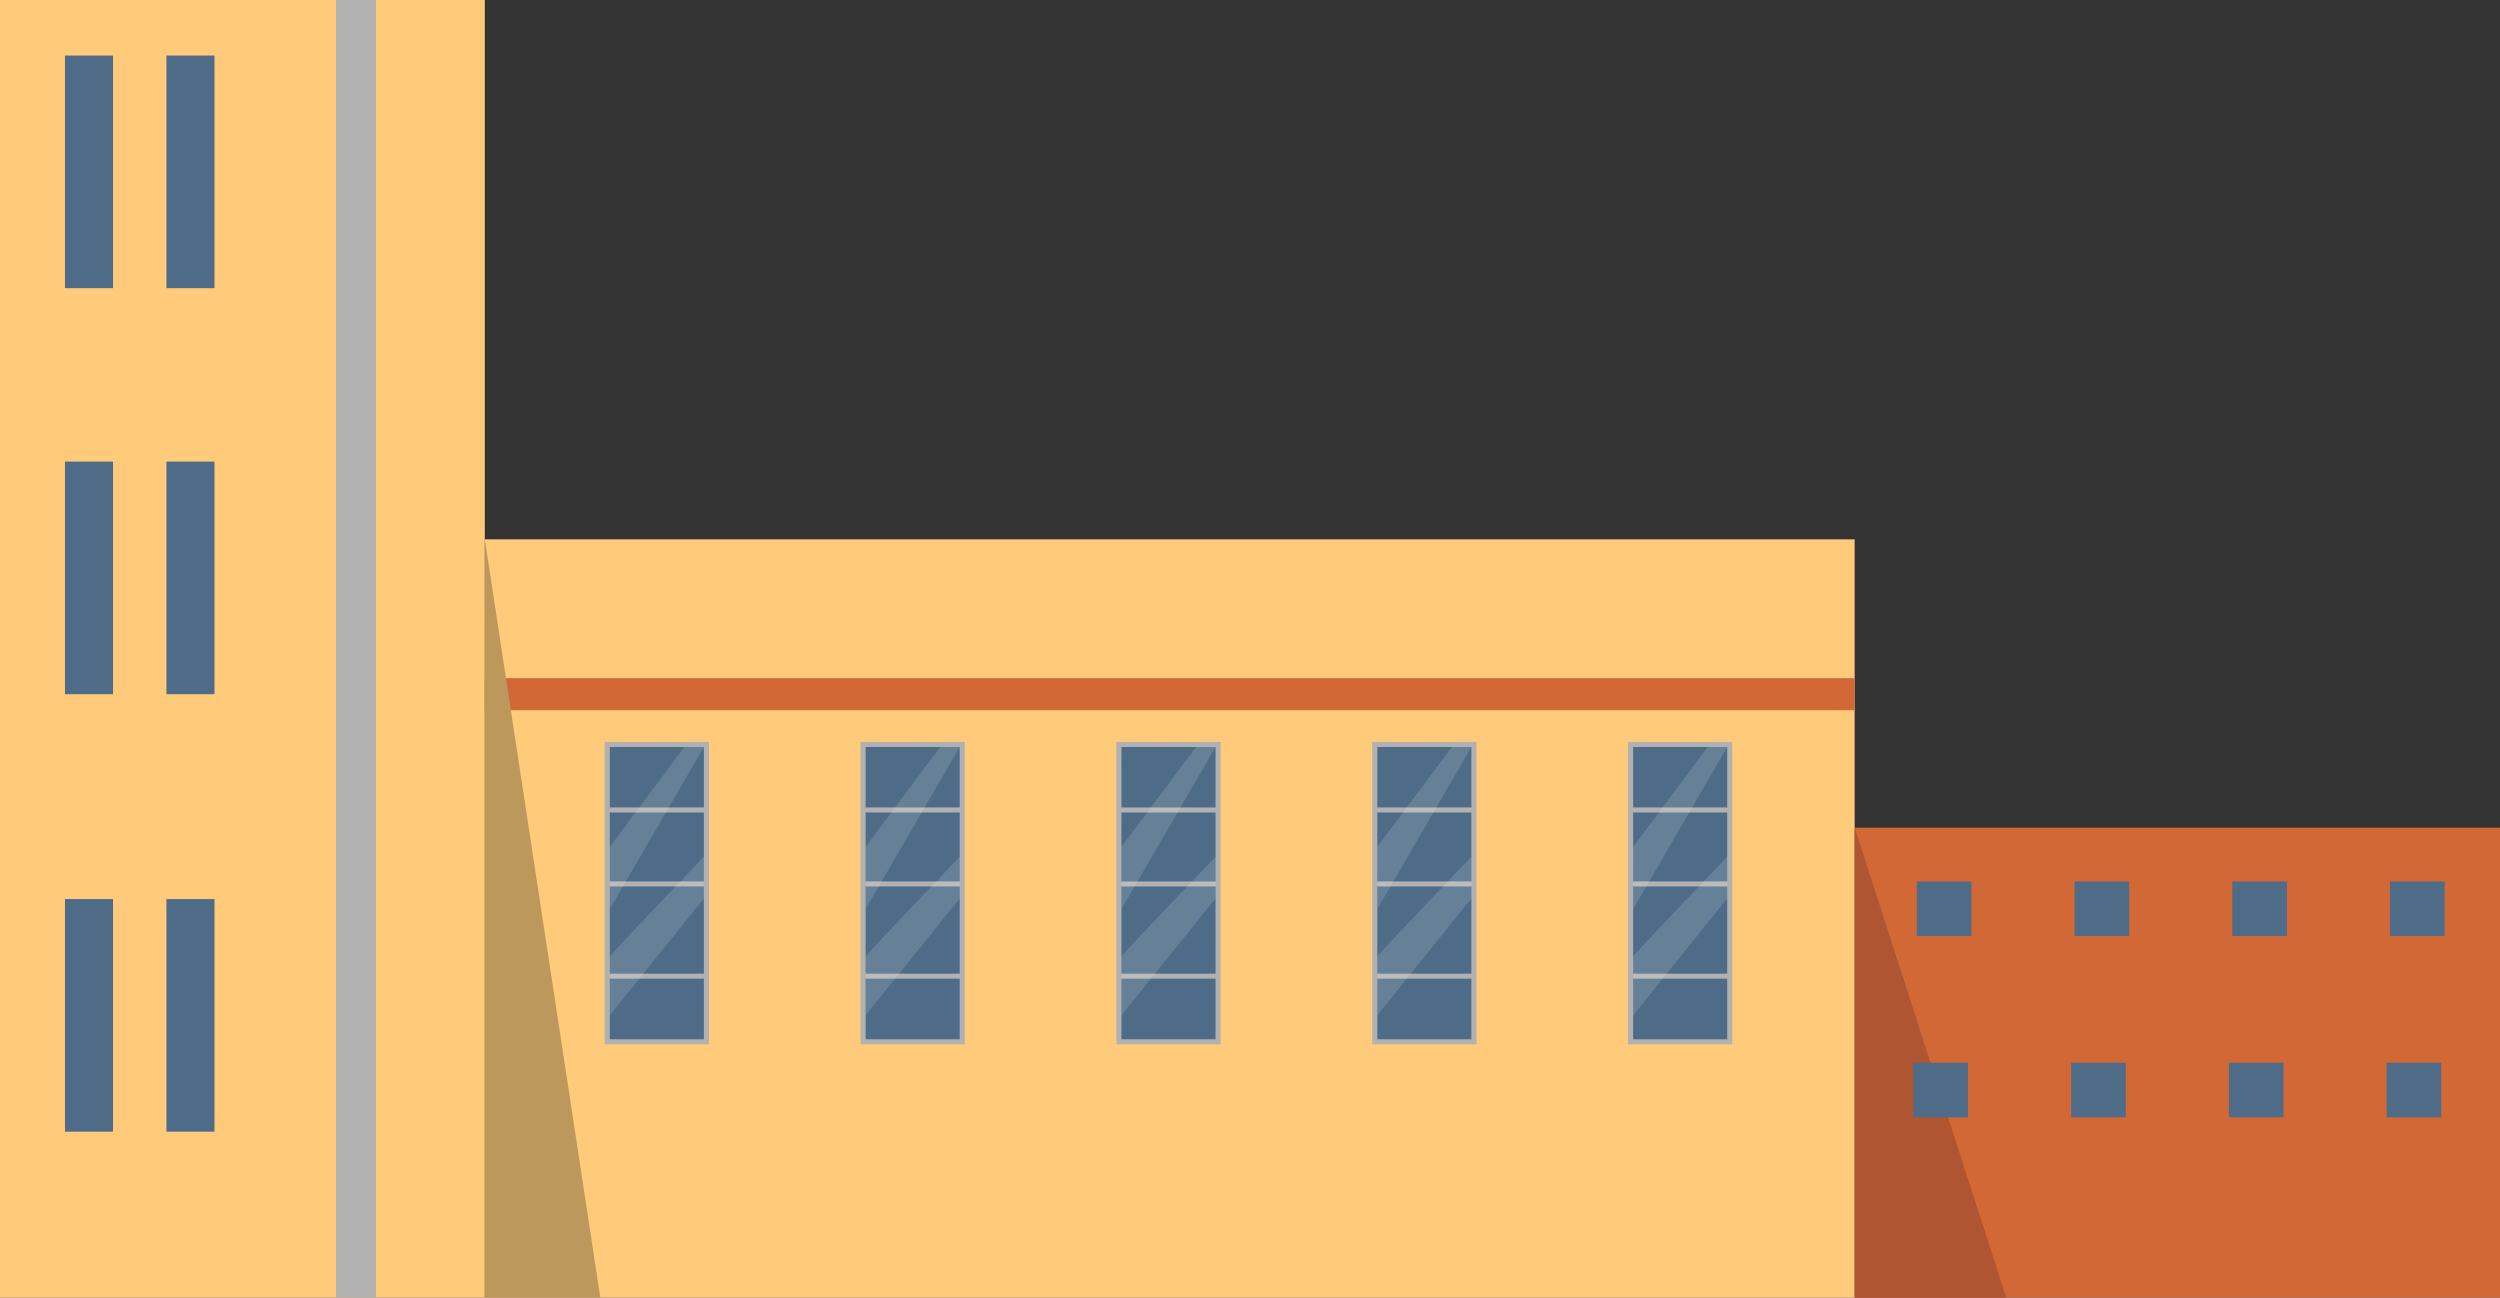 <svg xmlns="http://www.w3.org/2000/svg" xmlns:xlink="http://www.w3.org/1999/xlink" id="Raggruppa_1011" data-name="Raggruppa 1011" width="94.047" height="48.815" viewBox="0 0 94.047 48.815"><rect x="0" y="0" width="94.047" height="48.815" fill="#333333" stroke="none"/><defs><style>      .cls-1 {        fill: none;      }      .cls-2 {        clip-path: url(#clip-path);      }      .cls-3 {        fill: #d36837;      }      .cls-4 {        fill: #ffca7a;      }      .cls-5 {        fill: #4e6c87;      }      .cls-6 {        fill: #b2b1b1;      }      .cls-7 {        opacity: 0.14;      }      .cls-8 {        clip-path: url(#clip-path-3);      }      .cls-9 {        fill: #fff;      }      .cls-10 {        clip-path: url(#clip-path-4);      }      .cls-11 {        fill: #af5531;      }      .cls-12 {        fill: #bc985c;      }    </style><clipPath id="clip-path"><rect id="Rettangolo_1604" data-name="Rettangolo 1604" class="cls-1" width="94.047" height="48.815"></rect></clipPath><clipPath id="clip-path-3"><rect id="Rettangolo_1569" data-name="Rettangolo 1569" class="cls-1" width="3.54" height="6.098"></rect></clipPath><clipPath id="clip-path-4"><rect id="Rettangolo_1570" data-name="Rettangolo 1570" class="cls-1" width="3.54" height="5.966"></rect></clipPath></defs><g id="Raggruppa_1010" data-name="Raggruppa 1010" class="cls-2"><rect id="Rettangolo_1565" data-name="Rettangolo 1565" class="cls-3" width="24.279" height="17.678" transform="translate(69.769 31.137)"></rect><rect id="Rettangolo_1566" data-name="Rettangolo 1566" class="cls-4" width="18.238" height="48.815"></rect><rect id="Rettangolo_1567" data-name="Rettangolo 1567" class="cls-4" width="51.531" height="28.526" transform="translate(18.238 20.289)"></rect><rect id="Rettangolo_1568" data-name="Rettangolo 1568" class="cls-5" width="3.732" height="11.186" transform="translate(22.843 28.005)"></rect><path id="Tracciato_3183" data-name="Tracciato 3183" class="cls-6" d="M144.138,176.858v11.375h3.924V176.858Zm.192,2.653h3.54v2.595h-3.54Zm0,6.253h3.54v2.28h-3.54Zm3.54-.189h-3.54v-3.28h3.54Zm-3.54-8.527h3.54v2.274h-3.54Z" transform="translate(-121.391 -148.947)"></path><g id="Raggruppa_977" data-name="Raggruppa 977"><g id="Raggruppa_976" data-name="Raggruppa 976" class="cls-2"><g id="Raggruppa_972" data-name="Raggruppa 972" class="cls-7" transform="translate(22.939 28.1)"><g id="Raggruppa_971" data-name="Raggruppa 971"><g id="Raggruppa_970" data-name="Raggruppa 970" class="cls-8"><path id="Tracciato_3184" data-name="Tracciato 3184" class="cls-9" d="M145.352,181.817c0-.006,2.807-3.761,2.807-3.761h.733l-3.54,6.1Z" transform="translate(-145.352 -178.056)"></path></g></g></g><g id="Raggruppa_975" data-name="Raggruppa 975" class="cls-7" transform="translate(22.939 32.231)"><g id="Raggruppa_974" data-name="Raggruppa 974"><g id="Raggruppa_973" data-name="Raggruppa 973" class="cls-10"><path id="Tracciato_3185" data-name="Tracciato 3185" class="cls-9" d="M145.352,207.989c0-.066,3.54-3.756,3.54-3.756V205.8l-3.54,4.4Z" transform="translate(-145.352 -204.233)"></path></g></g></g></g></g><rect id="Rettangolo_1572" data-name="Rettangolo 1572" class="cls-5" width="3.732" height="11.186" transform="translate(32.467 28.005)"></rect><path id="Tracciato_3186" data-name="Tracciato 3186" class="cls-6" d="M205.122,176.858v11.375h3.924V176.858Zm.192,2.653h3.54v2.595h-3.54Zm0,6.253h3.54v2.28h-3.54Zm3.54-.189h-3.54v-3.28h3.54Zm-3.54-8.527h3.54v2.274h-3.54Z" transform="translate(-172.751 -148.947)"></path><g id="Raggruppa_985" data-name="Raggruppa 985"><g id="Raggruppa_984" data-name="Raggruppa 984" class="cls-2"><g id="Raggruppa_980" data-name="Raggruppa 980" class="cls-7" transform="translate(32.563 28.1)"><g id="Raggruppa_979" data-name="Raggruppa 979"><g id="Raggruppa_978" data-name="Raggruppa 978" class="cls-8"><path id="Tracciato_3187" data-name="Tracciato 3187" class="cls-9" d="M206.339,181.817c0-.006,2.806-3.761,2.806-3.761h.734l-3.54,6.1Z" transform="translate(-206.339 -178.056)"></path></g></g></g><g id="Raggruppa_983" data-name="Raggruppa 983" class="cls-7" transform="translate(32.563 32.231)"><g id="Raggruppa_982" data-name="Raggruppa 982"><g id="Raggruppa_981" data-name="Raggruppa 981" class="cls-10"><path id="Tracciato_3188" data-name="Tracciato 3188" class="cls-9" d="M206.339,207.989c0-.066,3.54-3.756,3.54-3.756V205.8l-3.54,4.4Z" transform="translate(-206.339 -204.233)"></path></g></g></g></g></g><rect id="Rettangolo_1576" data-name="Rettangolo 1576" class="cls-5" width="3.732" height="11.186" transform="translate(42.091 28.005)"></rect><path id="Tracciato_3189" data-name="Tracciato 3189" class="cls-6" d="M266.107,176.858v11.375h3.924V176.858Zm.192,2.653h3.54v2.595H266.3Zm0,6.253h3.54v2.28H266.3Zm3.54-.189H266.3v-3.28h3.54Zm-3.54-8.527h3.54v2.274H266.3Z" transform="translate(-224.112 -148.947)"></path><g id="Raggruppa_993" data-name="Raggruppa 993"><g id="Raggruppa_992" data-name="Raggruppa 992" class="cls-2"><g id="Raggruppa_988" data-name="Raggruppa 988" class="cls-7" transform="translate(42.187 28.1)"><g id="Raggruppa_987" data-name="Raggruppa 987"><g id="Raggruppa_986" data-name="Raggruppa 986" class="cls-8"><path id="Tracciato_3190" data-name="Tracciato 3190" class="cls-9" d="M267.323,181.817c0-.006,2.807-3.761,2.807-3.761h.733l-3.54,6.1Z" transform="translate(-267.323 -178.056)"></path></g></g></g><g id="Raggruppa_991" data-name="Raggruppa 991" class="cls-7" transform="translate(42.187 32.231)"><g id="Raggruppa_990" data-name="Raggruppa 990"><g id="Raggruppa_989" data-name="Raggruppa 989" class="cls-10"><path id="Tracciato_3191" data-name="Tracciato 3191" class="cls-9" d="M267.323,207.989c0-.066,3.54-3.756,3.54-3.756V205.8l-3.54,4.4Z" transform="translate(-267.323 -204.233)"></path></g></g></g></g></g><rect id="Rettangolo_1580" data-name="Rettangolo 1580" class="cls-5" width="3.732" height="11.186" transform="translate(51.716 28.005)"></rect><path id="Tracciato_3192" data-name="Tracciato 3192" class="cls-6" d="M327.093,176.858v11.375h3.924V176.858Zm.192,2.653h3.54v2.595h-3.54Zm0,6.253h3.54v2.28h-3.54Zm3.54-.189h-3.54v-3.28h3.54Zm-3.54-8.527h3.54v2.274h-3.54Z" transform="translate(-275.473 -148.947)"></path><g id="Raggruppa_1001" data-name="Raggruppa 1001"><g id="Raggruppa_1000" data-name="Raggruppa 1000" class="cls-2"><g id="Raggruppa_996" data-name="Raggruppa 996" class="cls-7" transform="translate(51.812 28.1)"><g id="Raggruppa_995" data-name="Raggruppa 995"><g id="Raggruppa_994" data-name="Raggruppa 994" class="cls-8"><path id="Tracciato_3193" data-name="Tracciato 3193" class="cls-9" d="M328.309,181.817c0-.006,2.807-3.761,2.807-3.761h.734l-3.54,6.1Z" transform="translate(-328.309 -178.056)"></path></g></g></g><g id="Raggruppa_999" data-name="Raggruppa 999" class="cls-7" transform="translate(51.812 32.231)"><g id="Raggruppa_998" data-name="Raggruppa 998"><g id="Raggruppa_997" data-name="Raggruppa 997" class="cls-10"><path id="Tracciato_3194" data-name="Tracciato 3194" class="cls-9" d="M328.309,207.989c0-.066,3.54-3.756,3.54-3.756V205.8l-3.54,4.4Z" transform="translate(-328.309 -204.233)"></path></g></g></g></g></g><rect id="Rettangolo_1584" data-name="Rettangolo 1584" class="cls-5" width="3.732" height="11.186" transform="translate(61.34 28.005)"></rect><path id="Tracciato_3195" data-name="Tracciato 3195" class="cls-6" d="M388.078,176.858v11.375H392V176.858Zm.192,2.653h3.54v2.595h-3.54Zm0,6.253h3.54v2.28h-3.54Zm3.54-.189h-3.54v-3.28h3.54Zm-3.54-8.527h3.54v2.274h-3.54Z" transform="translate(-326.834 -148.947)"></path><g id="Raggruppa_1009" data-name="Raggruppa 1009"><g id="Raggruppa_1008" data-name="Raggruppa 1008" class="cls-2"><g id="Raggruppa_1004" data-name="Raggruppa 1004" class="cls-7" transform="translate(61.436 28.1)"><g id="Raggruppa_1003" data-name="Raggruppa 1003"><g id="Raggruppa_1002" data-name="Raggruppa 1002" class="cls-8"><path id="Tracciato_3196" data-name="Tracciato 3196" class="cls-9" d="M389.294,181.817c0-.006,2.807-3.761,2.807-3.761h.734l-3.54,6.1Z" transform="translate(-389.294 -178.056)"></path></g></g></g><g id="Raggruppa_1007" data-name="Raggruppa 1007" class="cls-7" transform="translate(61.436 32.231)"><g id="Raggruppa_1006" data-name="Raggruppa 1006"><g id="Raggruppa_1005" data-name="Raggruppa 1005" class="cls-10"><path id="Tracciato_3197" data-name="Tracciato 3197" class="cls-9" d="M389.294,207.989c0-.066,3.54-3.756,3.54-3.756V205.8l-3.54,4.4Z" transform="translate(-389.294 -204.233)"></path></g></g></g></g></g><rect id="Rettangolo_1588" data-name="Rettangolo 1588" class="cls-3" width="51.531" height="1.205" transform="translate(18.238 25.512)"></rect><rect id="Rettangolo_1589" data-name="Rettangolo 1589" class="cls-5" width="1.808" height="8.751" transform="translate(2.444 2.09)"></rect><rect id="Rettangolo_1590" data-name="Rettangolo 1590" class="cls-5" width="1.808" height="8.751" transform="translate(6.261 2.09)"></rect><rect id="Rettangolo_1591" data-name="Rettangolo 1591" class="cls-5" width="1.808" height="8.751" transform="translate(2.444 17.364)"></rect><rect id="Rettangolo_1592" data-name="Rettangolo 1592" class="cls-5" width="1.808" height="8.751" transform="translate(6.261 17.364)"></rect><rect id="Rettangolo_1593" data-name="Rettangolo 1593" class="cls-5" width="1.808" height="8.751" transform="translate(2.444 33.821)"></rect><rect id="Rettangolo_1594" data-name="Rettangolo 1594" class="cls-5" width="1.808" height="8.751" transform="translate(6.261 33.821)"></rect><path id="Tracciato_3198" data-name="Tracciato 3198" class="cls-11" d="M442.1,214.979h5.7L442.1,197.3Z" transform="translate(-372.327 -166.164)"></path><rect id="Rettangolo_1595" data-name="Rettangolo 1595" class="cls-5" width="2.056" height="2.056" transform="translate(72.108 33.158)"></rect><rect id="Rettangolo_1596" data-name="Rettangolo 1596" class="cls-5" width="2.055" height="2.056" transform="translate(78.042 33.158)"></rect><rect id="Rettangolo_1597" data-name="Rettangolo 1597" class="cls-5" width="2.056" height="2.056" transform="translate(83.977 33.158)"></rect><rect id="Rettangolo_1598" data-name="Rettangolo 1598" class="cls-5" width="2.055" height="2.056" transform="translate(89.911 33.158)"></rect><rect id="Rettangolo_1599" data-name="Rettangolo 1599" class="cls-5" width="2.056" height="2.056" transform="translate(71.979 39.976)"></rect><rect id="Rettangolo_1600" data-name="Rettangolo 1600" class="cls-5" width="2.055" height="2.056" transform="translate(77.913 39.976)"></rect><rect id="Rettangolo_1601" data-name="Rettangolo 1601" class="cls-5" width="2.055" height="2.056" transform="translate(83.848 39.976)"></rect><rect id="Rettangolo_1602" data-name="Rettangolo 1602" class="cls-5" width="2.056" height="2.056" transform="translate(89.782 39.976)"></rect><path id="Tracciato_3199" data-name="Tracciato 3199" class="cls-12" d="M115.568,157.089h4.345l-4.345-28.525Z" transform="translate(-97.33 -108.275)"></path><rect id="Rettangolo_1603" data-name="Rettangolo 1603" class="cls-6" width="1.506" height="48.815" transform="translate(12.639)"></rect></g></svg>